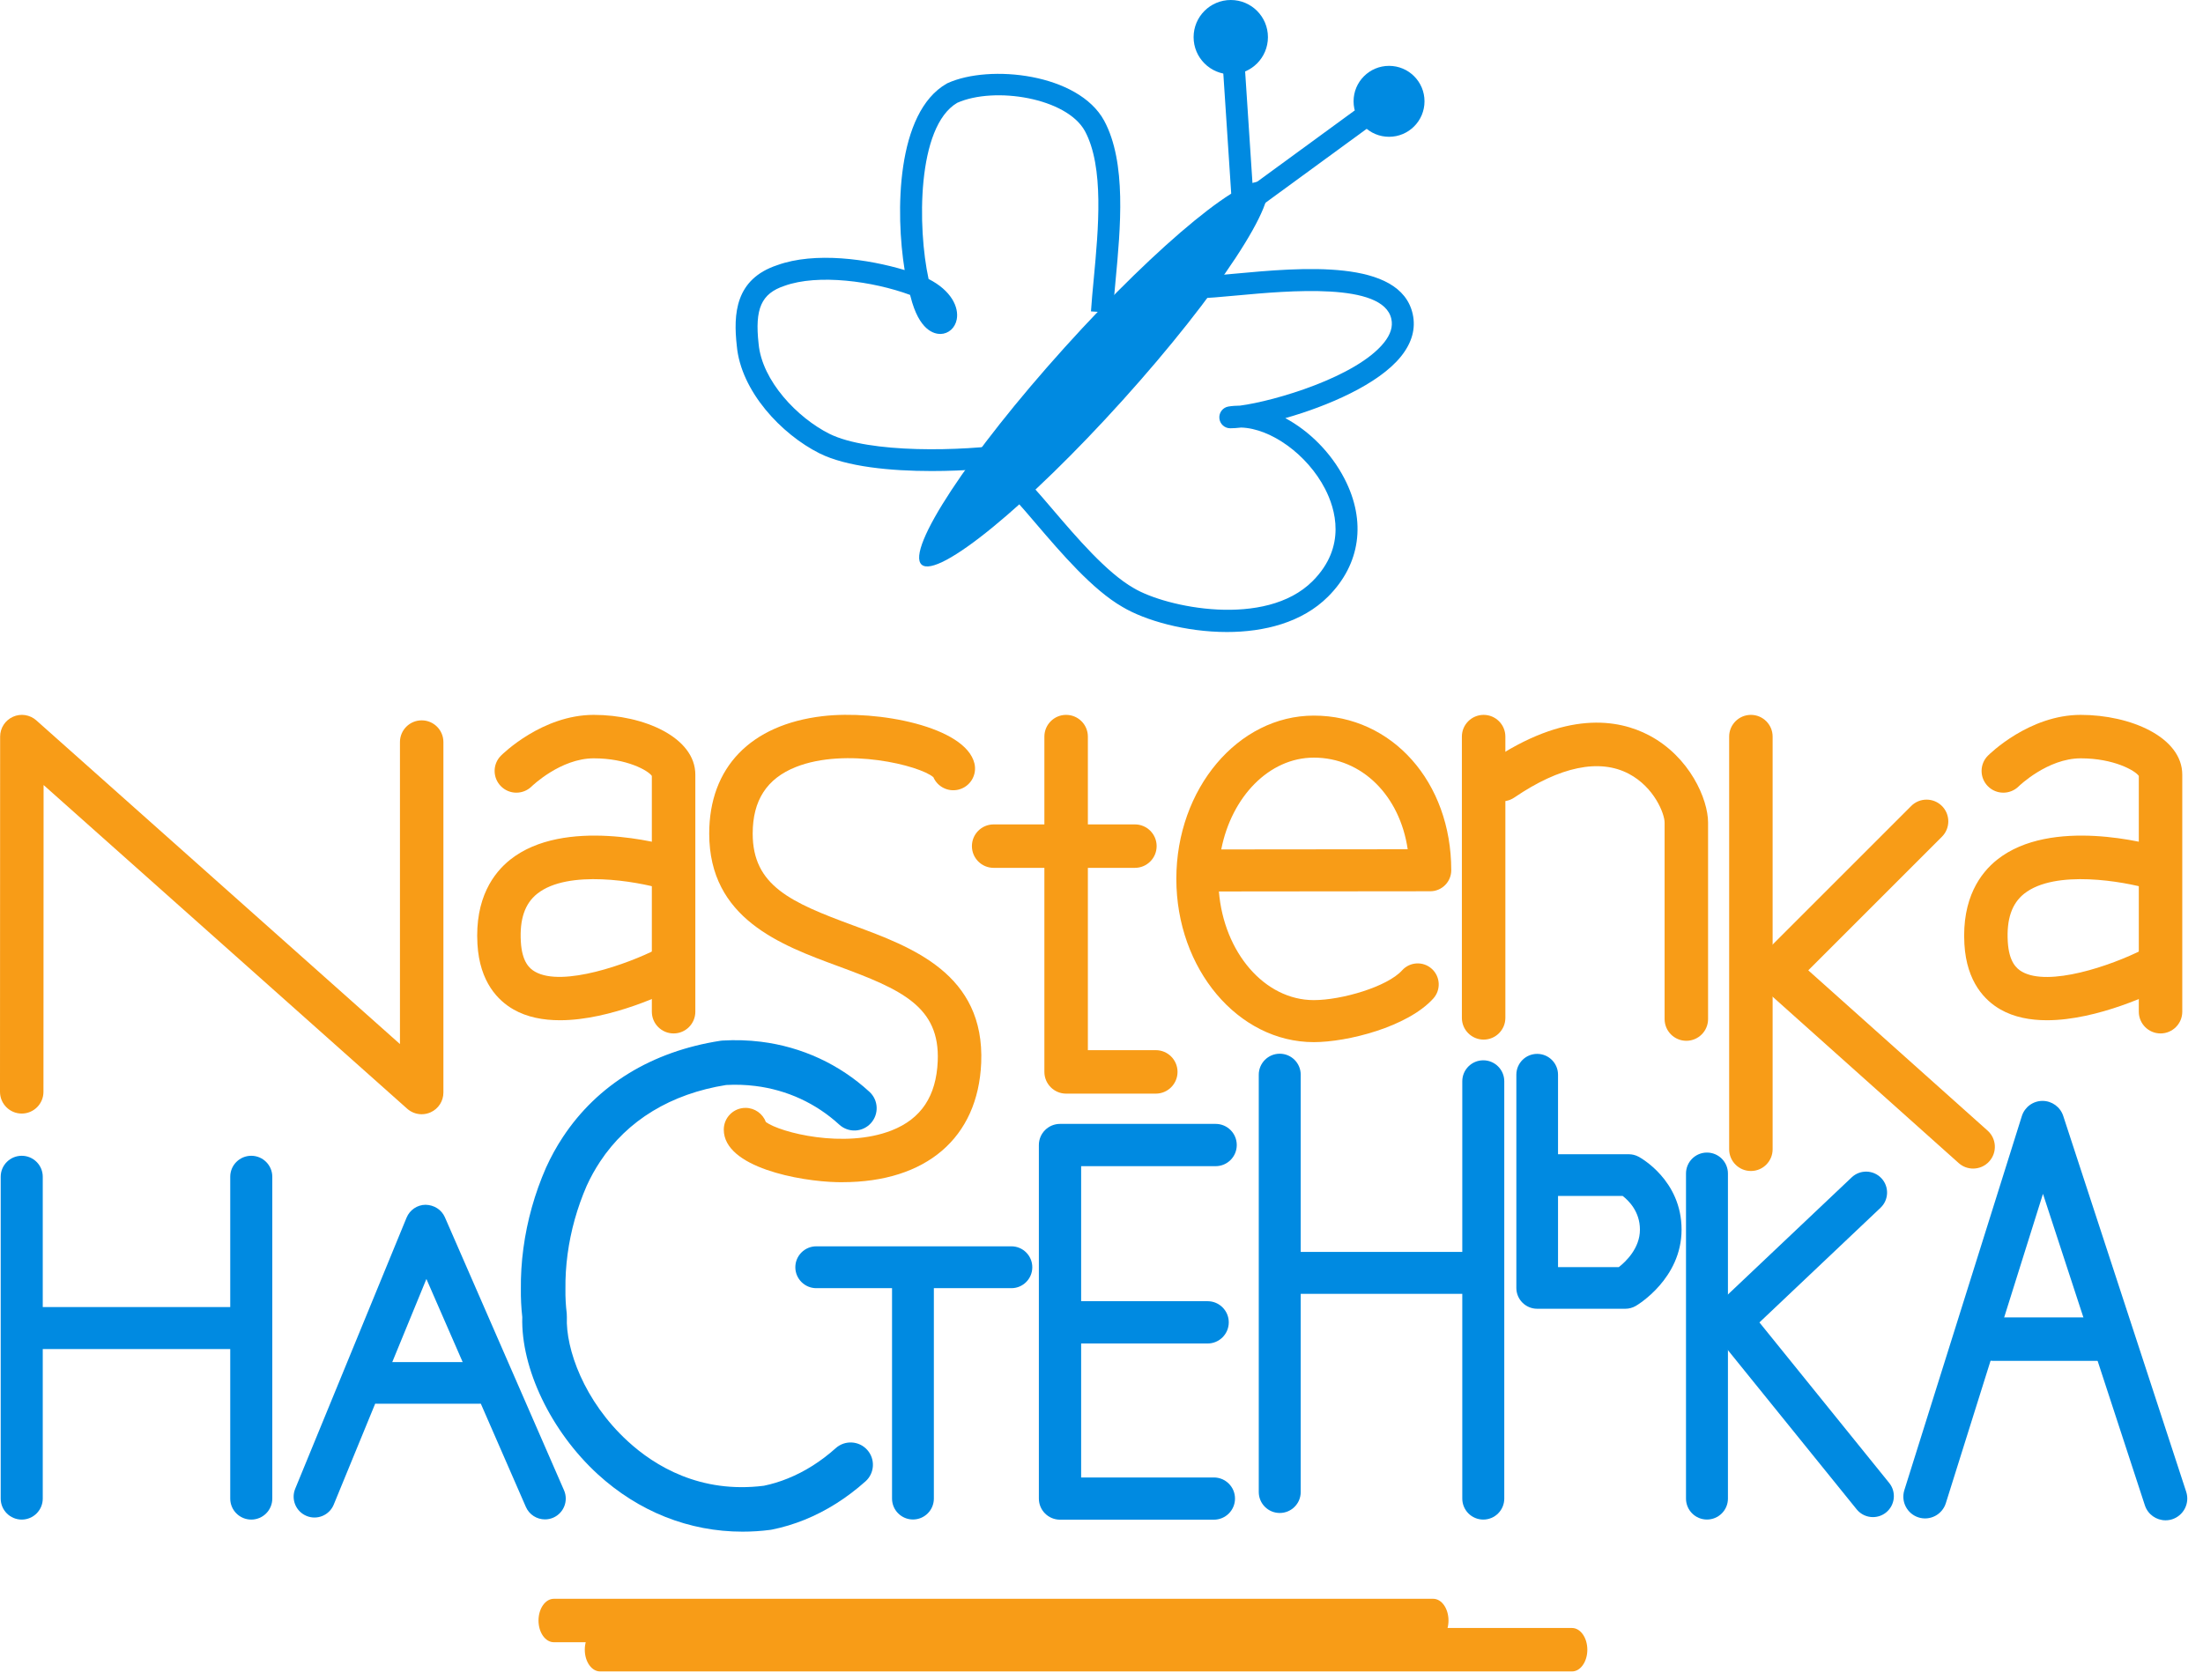 <svg width="135" height="103" viewBox="0 0 135 103" fill="none" xmlns="http://www.w3.org/2000/svg">
<path d="M36.775 99.79L96.334 99.79C96.851 99.79 97.272 100.387 97.272 101.121C97.272 101.858 96.851 102.453 96.334 102.453L36.775 102.453C36.257 102.453 35.836 101.858 35.836 101.121C35.836 100.387 36.257 99.79 36.775 99.79Z" fill="#F89C17"/>
<path d="M33.939 98L87.827 98C88.344 98 88.764 98.597 88.764 99.332C88.764 100.068 88.344 100.663 87.827 100.663L33.939 100.663C33.42 100.663 33 100.068 33 99.332C33 98.597 33.42 98 33.939 98Z" fill="#F89C17"/>
<path d="M25.841 68.299C25.52 68.299 25.203 68.183 24.954 67.962L2.671 48.119L2.663 66.924C2.663 67.661 2.067 68.257 1.332 68.257H1.331C0.596 68.257 0 67.66 0 66.924L0.008 45.151C0.008 44.626 0.316 44.15 0.796 43.936C1.271 43.72 1.833 43.807 2.226 44.156L24.509 63.997V45.487C24.509 44.751 25.105 44.155 25.841 44.155C26.577 44.155 27.172 44.751 27.172 45.487V66.966C27.172 67.492 26.866 67.968 26.386 68.182C26.21 68.26 26.026 68.299 25.841 68.299" fill="#F89C17"/>
<path d="M41.279 63.346C40.541 63.346 39.945 62.75 39.945 62.014V47.561C39.725 47.235 38.416 46.483 36.385 46.483C34.352 46.483 32.598 48.187 32.58 48.204C32.056 48.719 31.215 48.716 30.699 48.195C30.181 47.675 30.18 46.836 30.7 46.318C30.802 46.215 33.234 43.819 36.385 43.819C39.444 43.819 42.61 45.19 42.61 47.486V62.014C42.61 62.75 42.015 63.346 41.279 63.346" fill="#F89C17"/>
<path d="M34.316 62.537C33.289 62.537 32.299 62.354 31.464 61.874C30.532 61.341 29.395 60.214 29.258 57.875C29.093 55.045 30.257 53.498 31.262 52.697C34.576 50.06 40.599 51.716 41.275 51.915C41.981 52.121 42.386 52.861 42.179 53.567C41.973 54.273 41.235 54.678 40.528 54.471C39.057 54.045 34.818 53.267 32.919 54.784C32.164 55.385 31.837 56.345 31.917 57.721C31.989 58.967 32.448 59.368 32.788 59.562C34.478 60.531 38.526 59.058 40.22 58.193C40.874 57.858 41.678 58.118 42.012 58.774C42.346 59.428 42.084 60.231 41.432 60.565C40.932 60.82 37.453 62.537 34.316 62.537" fill="#F89C17"/>
<path d="M132.398 63.346C131.663 63.346 131.066 62.75 131.066 62.014V47.561C130.845 47.235 129.536 46.483 127.506 46.483C125.473 46.483 123.718 48.187 123.701 48.205C123.179 48.719 122.336 48.716 121.82 48.195C121.302 47.675 121.302 46.836 121.821 46.318C121.924 46.215 124.355 43.819 127.506 43.819C130.565 43.819 133.73 45.19 133.73 47.486V62.014C133.73 62.75 133.133 63.346 132.398 63.346" fill="#F89C17"/>
<path d="M125.437 62.537C124.41 62.537 123.42 62.354 122.584 61.874C121.653 61.341 120.515 60.214 120.379 57.875C120.215 55.045 121.377 53.498 122.382 52.698C125.697 50.06 131.72 51.716 132.397 51.915C133.103 52.121 133.508 52.861 133.301 53.567C133.094 54.273 132.356 54.677 131.65 54.471C130.176 54.045 125.94 53.267 124.037 54.784C123.284 55.385 122.957 56.345 123.037 57.721C123.111 58.965 123.57 59.368 123.907 59.562C125.531 60.493 129.329 59.216 131.342 58.193C131.995 57.859 132.799 58.12 133.133 58.775C133.466 59.43 133.206 60.231 132.553 60.565C132.053 60.82 128.574 62.537 125.437 62.537" fill="#F89C17"/>
<path d="M51.614 72.464C51.509 72.464 51.404 72.464 51.299 72.462C49.032 72.414 44.353 71.563 44.353 69.241C44.353 68.506 44.948 67.909 45.684 67.909C46.256 67.909 46.745 68.271 46.934 68.778C47.814 69.421 51.741 70.427 54.637 69.292C56.449 68.581 57.373 67.192 57.464 65.044C57.606 61.696 55.239 60.651 51.365 59.224C47.844 57.926 43.461 56.312 43.461 51.098C43.461 47.045 45.992 44.42 50.406 43.898C53.78 43.502 59.173 44.541 59.714 46.798C59.885 47.513 59.445 48.232 58.728 48.403C58.09 48.556 57.448 48.221 57.197 47.64C56.362 46.916 51.842 45.797 48.772 47.014C46.991 47.721 46.125 49.057 46.125 51.098C46.125 54.292 48.466 55.316 52.285 56.724C55.881 58.049 60.357 59.697 60.128 65.156C59.931 69.751 56.757 72.464 51.614 72.464" fill="#F89C17"/>
<path d="M70.826 67.036H65.332C64.596 67.036 64 66.438 64 65.703V45.152C64 44.415 64.596 43.819 65.332 43.819C66.068 43.819 66.665 44.415 66.665 45.152V64.371H70.826C71.563 64.371 72.159 64.968 72.159 65.703C72.159 66.438 71.563 67.036 70.826 67.036" fill="#F89C17"/>
<path d="M69.546 53.196H60.89C60.154 53.196 59.559 52.599 59.559 51.864C59.559 51.129 60.154 50.533 60.89 50.533H69.546C70.283 50.533 70.879 51.129 70.879 51.864C70.879 52.599 70.283 53.196 69.546 53.196" fill="#F89C17"/>
<path d="M90.917 63.724C90.181 63.724 89.584 63.127 89.584 62.391V45.151C89.584 44.416 90.181 43.819 90.917 43.819C91.652 43.819 92.249 44.416 92.249 45.151V62.391C92.249 63.127 91.652 63.724 90.917 63.724Z" fill="#F89C17"/>
<path d="M103.339 63.797C102.603 63.797 102.007 63.201 102.007 62.465V50.421C102.007 49.883 101.377 48.257 99.818 47.433C98.019 46.482 95.591 46.984 92.796 48.887C92.189 49.301 91.36 49.144 90.946 48.537C90.532 47.929 90.69 47.101 91.297 46.686C95.924 43.534 99.162 44.072 101.063 45.077C103.552 46.394 104.671 48.995 104.671 50.421V62.465C104.671 63.201 104.073 63.797 103.339 63.797" fill="#F89C17"/>
<path d="M107.296 71.778C106.559 71.778 105.963 71.182 105.963 70.445V45.151C105.963 44.416 106.559 43.819 107.296 43.819C108.03 43.819 108.627 44.416 108.627 45.151V70.445C108.627 71.182 108.03 71.778 107.296 71.778Z" fill="#F89C17"/>
<path d="M120.912 71.629C120.596 71.629 120.278 71.517 120.024 71.288L107.987 60.523C107.714 60.28 107.553 59.935 107.543 59.568C107.534 59.203 107.673 58.849 107.933 58.591L117.119 49.404C117.638 48.885 118.482 48.885 119.002 49.404C119.522 49.925 119.522 50.768 119.002 51.288L110.812 59.478L121.802 69.305C122.349 69.794 122.396 70.636 121.905 71.185C121.643 71.48 121.279 71.629 120.912 71.629" fill="#F89C17"/>
<path d="M104.602 93.142C103.892 93.142 103.318 92.567 103.318 91.858V71.933C103.318 71.224 103.892 70.648 104.602 70.648C105.313 70.648 105.888 71.224 105.888 71.933V91.858C105.888 92.567 105.313 93.142 104.602 93.142Z" fill="#008AE1"/>
<path d="M114.772 92.993C114.399 92.993 114.027 92.829 113.774 92.514L105.072 81.751C104.651 81.229 104.702 80.471 105.188 80.01L113.472 72.168C113.987 71.68 114.801 71.702 115.29 72.218C115.776 72.732 115.754 73.546 115.238 74.033L107.818 81.06L115.771 90.9C116.217 91.453 116.13 92.26 115.58 92.708C115.343 92.899 115.056 92.993 114.772 92.993" fill="#008AE1"/>
<path d="M1.332 93.145C0.62 93.145 0.043 92.57 0.043 91.858V72.13C0.043 71.42 0.62 70.845 1.332 70.845C2.042 70.845 2.62 71.42 2.62 72.13V91.858C2.62 92.57 2.042 93.145 1.332 93.145Z" fill="#008AE1"/>
<path d="M15.397 93.145C14.686 93.145 14.109 92.57 14.109 91.858V72.13C14.109 71.42 14.686 70.845 15.397 70.845C16.108 70.845 16.686 71.42 16.686 72.13V91.858C16.686 92.57 16.108 93.145 15.397 93.145Z" fill="#008AE1"/>
<path d="M14.48 82.693H1.762C1.051 82.693 0.475 82.117 0.475 81.405C0.475 80.693 1.051 80.118 1.762 80.118H14.48C15.191 80.118 15.769 80.693 15.769 81.405C15.769 82.117 15.191 82.693 14.48 82.693Z" fill="#008AE1"/>
<path d="M33.394 93.133C32.903 93.133 32.433 92.848 32.224 92.366L26.13 78.396L20.451 92.228C20.184 92.879 19.436 93.192 18.786 92.922C18.135 92.654 17.823 91.91 18.089 91.259L24.914 74.639C25.108 74.166 25.567 73.852 26.08 73.848C26.598 73.86 27.057 74.144 27.263 74.614L34.563 91.349C34.845 91.992 34.55 92.745 33.903 93.028C33.739 93.1 33.563 93.133 33.394 93.133Z" fill="#008AE1"/>
<path d="M29.374 86.043H23.079C22.375 86.043 21.803 85.473 21.803 84.767C21.803 84.061 22.375 83.491 23.079 83.491H29.374C30.078 83.491 30.65 84.061 30.65 84.767C30.65 85.473 30.078 86.043 29.374 86.043Z" fill="#008AE1"/>
<path d="M61.979 78.96H50.021C49.315 78.96 48.738 78.385 48.738 77.678C48.738 76.969 49.315 76.395 50.021 76.395H61.979C62.686 76.395 63.259 76.969 63.259 77.678C63.259 78.385 62.686 78.96 61.979 78.96Z" fill="#008AE1"/>
<path d="M55.947 93.139C55.239 93.139 54.664 92.566 54.664 91.858V78.081C54.664 77.374 55.239 76.799 55.947 76.799C56.655 76.799 57.227 77.374 57.227 78.081V91.858C57.227 92.566 56.655 93.139 55.947 93.139Z" fill="#008AE1"/>
<path d="M74.386 93.151H64.959C64.243 93.151 63.662 92.573 63.662 91.857V70.186C63.662 69.47 64.243 68.891 64.959 68.891H74.495C75.21 68.891 75.789 69.47 75.789 70.186C75.789 70.901 75.21 71.482 74.495 71.482H66.252V90.564H74.386C75.101 90.564 75.681 91.141 75.681 91.857C75.681 92.573 75.101 93.151 74.386 93.151" fill="#008AE1"/>
<path d="M74.004 82.351H66.157C65.442 82.351 64.861 81.769 64.861 81.054C64.861 80.341 65.442 79.759 66.157 79.759H74.004C74.719 79.759 75.299 80.341 75.299 81.054C75.299 81.769 74.719 82.351 74.004 82.351Z" fill="#008AE1"/>
<path d="M78.423 92.74C77.713 92.74 77.137 92.165 77.137 91.455V65.876C77.137 65.166 77.713 64.589 78.423 64.589C79.133 64.589 79.708 65.166 79.708 65.876V91.455C79.708 92.165 79.133 92.74 78.423 92.74Z" fill="#008AE1"/>
<path d="M90.895 93.144C90.184 93.144 89.609 92.569 89.609 91.858V66.279C89.609 65.57 90.184 64.993 90.895 64.993C91.606 64.993 92.182 65.57 92.182 66.279V91.858C92.182 92.569 91.606 93.144 90.895 93.144Z" fill="#008AE1"/>
<path d="M89.817 79.309H79.443C78.733 79.309 78.156 78.732 78.156 78.022C78.156 77.311 78.733 76.737 79.443 76.737H89.817C90.529 76.737 91.104 77.311 91.104 78.022C91.104 78.732 90.529 79.309 89.817 79.309Z" fill="#008AE1"/>
<path d="M95.476 77.67H99.2C99.633 77.33 100.495 76.514 100.495 75.371C100.495 74.262 99.799 73.584 99.433 73.305H95.476V77.67ZM99.6 80.222H94.198C93.493 80.222 92.922 79.65 92.922 78.946V65.876C92.922 65.17 93.493 64.599 94.198 64.599C94.904 64.599 95.476 65.17 95.476 65.876V70.751H99.811C100.02 70.751 100.224 70.802 100.408 70.9C100.516 70.957 103.047 72.333 103.047 75.371C103.047 78.373 100.359 79.981 100.244 80.047C100.05 80.161 99.826 80.222 99.6 80.222" fill="#008AE1"/>
<path d="M132.705 93.189C132.143 93.189 131.623 92.834 131.438 92.271L125.193 73.178L119.24 92.142C119.018 92.843 118.271 93.233 117.569 93.013C116.869 92.791 116.478 92.045 116.698 91.342L123.898 68.414C124.07 67.862 124.581 67.484 125.158 67.481H125.167C125.742 67.481 126.254 67.852 126.434 68.399L133.971 91.444C134.199 92.142 133.816 92.894 133.118 93.124C132.981 93.169 132.844 93.189 132.705 93.189Z" fill="#008AE1"/>
<path d="M128.981 83.415H122.121C121.385 83.415 120.789 82.818 120.789 82.081C120.789 81.347 121.385 80.752 122.121 80.752H128.981C129.715 80.752 130.313 81.347 130.313 82.081C130.313 82.818 129.715 83.415 128.981 83.415Z" fill="#008AE1"/>
<path d="M45.497 93.885C42.239 93.885 39.14 92.664 36.624 90.359C33.763 87.732 31.917 83.879 32.005 80.73C31.939 80.146 31.912 79.568 31.919 79.013C31.909 78.214 31.96 77.36 32.074 76.514C32.3 74.826 32.765 73.163 33.459 71.576C33.763 70.904 34.109 70.278 34.496 69.694C36.614 66.486 39.952 64.447 44.145 63.796L44.273 63.782C45.069 63.735 45.864 63.76 46.637 63.856C49.134 64.168 51.431 65.228 53.278 66.923C53.836 67.432 53.873 68.296 53.362 68.853C52.852 69.41 51.988 69.446 51.432 68.937C50.005 67.629 48.231 66.809 46.296 66.568C45.712 66.493 45.107 66.473 44.5 66.506C41.118 67.045 38.447 68.668 36.775 71.2C36.467 71.666 36.188 72.166 35.952 72.687C35.371 74.022 34.974 75.44 34.781 76.878C34.686 77.592 34.641 78.312 34.65 79.016C34.643 79.522 34.67 80.013 34.73 80.509L34.738 80.731C34.655 82.673 35.788 85.884 38.473 88.346C40.124 89.862 42.913 91.562 46.809 91.071C47.305 90.97 47.799 90.819 48.284 90.621C49.319 90.204 50.305 89.58 51.216 88.765C51.78 88.262 52.643 88.312 53.145 88.874C53.648 89.438 53.599 90.302 53.037 90.803C51.888 91.827 50.634 92.619 49.309 93.155C48.652 93.421 47.978 93.624 47.301 93.759L47.207 93.775C46.635 93.85 46.063 93.885 45.497 93.885" fill="#008AE1"/>
<path d="M80.511 46.44C77.775 46.44 75.472 48.838 74.838 52.067L86.264 52.056C85.782 48.778 83.469 46.44 80.511 46.44ZM80.511 63.879C75.865 63.879 72.086 59.389 72.086 53.87C72.086 48.352 75.865 43.864 80.511 43.864C85.312 43.864 88.933 47.938 88.933 53.342C88.933 54.054 88.357 54.63 87.647 54.631L74.694 54.644C75.001 58.38 77.491 61.303 80.511 61.303C82.213 61.303 85.008 60.488 85.923 59.477C86.398 58.95 87.216 58.908 87.741 59.386C88.27 59.865 88.309 60.679 87.832 61.206C86.254 62.95 82.566 63.879 80.511 63.879" fill="#F89C17"/>
<path d="M76.214 13.956C75.862 13.956 75.568 13.683 75.545 13.328L74.923 3.874C74.899 3.504 75.18 3.184 75.55 3.161C75.912 3.132 76.239 3.415 76.263 3.786L76.884 13.241C76.908 13.61 76.628 13.93 76.26 13.954L76.214 13.956Z" fill="#008AE1"/>
<path d="M77.699 2.277C77.699 3.536 76.682 4.555 75.423 4.555C74.165 4.555 73.144 3.536 73.144 2.277C73.144 1.019 74.165 8.25143e-05 75.423 8.25143e-05C76.682 8.25143e-05 77.699 1.019 77.699 2.277Z" fill="#008AE1"/>
<path d="M76.186 13.265C75.979 13.265 75.775 13.169 75.643 12.99C75.424 12.69 75.49 12.271 75.787 12.053L82.966 6.807C83.265 6.588 83.684 6.654 83.904 6.952C84.122 7.251 84.057 7.672 83.758 7.891L76.582 13.135C76.462 13.223 76.323 13.265 76.186 13.265Z" fill="#008AE1"/>
<path d="M87.294 6.21C87.294 7.41 86.322 8.385 85.121 8.385C83.922 8.385 82.947 7.41 82.947 6.21C82.947 5.009 83.922 4.037 85.121 4.037C86.322 4.037 87.294 5.009 87.294 6.21Z" fill="#008AE1"/>
<path d="M57.096 28.873C54.567 28.873 51.868 28.612 50.218 27.788C47.891 26.623 45.405 23.988 45.152 21.205C44.932 19.245 45.054 17.112 47.621 16.256C49.95 15.409 53.219 15.887 55.437 16.554C54.868 13.042 54.912 6.896 58.016 5.123L58.072 5.095C60.648 3.924 66.086 4.502 67.664 7.399C69.043 9.957 68.665 13.972 68.362 17.198C68.297 17.9 68.236 18.567 68.194 19.175L66.855 19.087C66.896 18.467 66.958 17.788 67.027 17.073C67.312 14.026 67.668 10.236 66.486 8.038C65.374 5.999 60.954 5.281 58.657 6.303C56.175 7.765 56.22 13.986 56.904 17.101C58.289 17.804 58.773 18.829 58.629 19.578C58.53 20.098 58.132 20.457 57.641 20.471C57.252 20.474 56.324 20.279 55.797 18.175L55.767 18.075C53.498 17.239 50.127 16.773 48.064 17.524C46.657 17.994 46.247 18.92 46.487 21.071C46.696 23.354 48.875 25.613 50.819 26.587C53.253 27.804 58.961 27.669 62.052 27.194L62.256 28.522C61.076 28.702 59.14 28.873 57.096 28.873" fill="#008AE1"/>
<path d="M65.224 21.318C59.406 27.771 55.491 33.72 56.476 34.609C57.463 35.499 62.977 30.989 68.794 24.536C74.614 18.086 78.527 12.133 77.544 11.245C76.56 10.357 71.039 14.864 65.224 21.318" fill="#008AE1"/>
<path d="M75.184 38.74C72.648 38.74 70.162 38.027 68.787 37.204C66.951 36.153 65.024 33.896 63.474 32.083C62.608 31.068 61.858 30.19 61.319 29.743C61.035 29.504 60.997 29.082 61.233 28.797C61.472 28.512 61.894 28.473 62.179 28.711C62.805 29.231 63.589 30.149 64.496 31.211C65.977 32.946 67.82 35.104 69.468 36.045C71.447 37.233 77.548 38.51 80.435 35.621C82.547 33.509 81.823 31.172 81.202 29.968C80.115 27.856 77.874 26.258 76.057 26.207C75.802 26.237 75.578 26.252 75.39 26.252C75.04 26.252 74.751 25.983 74.722 25.636C74.694 25.288 74.935 24.976 75.28 24.918C75.511 24.88 75.752 24.868 75.988 24.863C78.115 24.586 83.126 23.101 84.808 21.007C85.218 20.497 85.367 20.018 85.26 19.544C84.758 17.283 78.931 17.822 75.799 18.111C74.819 18.202 73.971 18.281 73.384 18.281C73.014 18.281 72.714 17.979 72.714 17.609C72.714 17.238 73.014 16.938 73.384 16.938C73.909 16.938 74.728 16.862 75.676 16.775C79.713 16.401 85.812 15.838 86.572 19.253C86.767 20.139 86.525 21.011 85.853 21.848C84.48 23.56 81.347 24.898 78.764 25.63C80.221 26.412 81.563 27.734 82.396 29.353C83.737 31.957 83.367 34.587 81.384 36.57C79.792 38.162 77.468 38.74 75.184 38.74" fill="#008AE1"/>
</svg>
